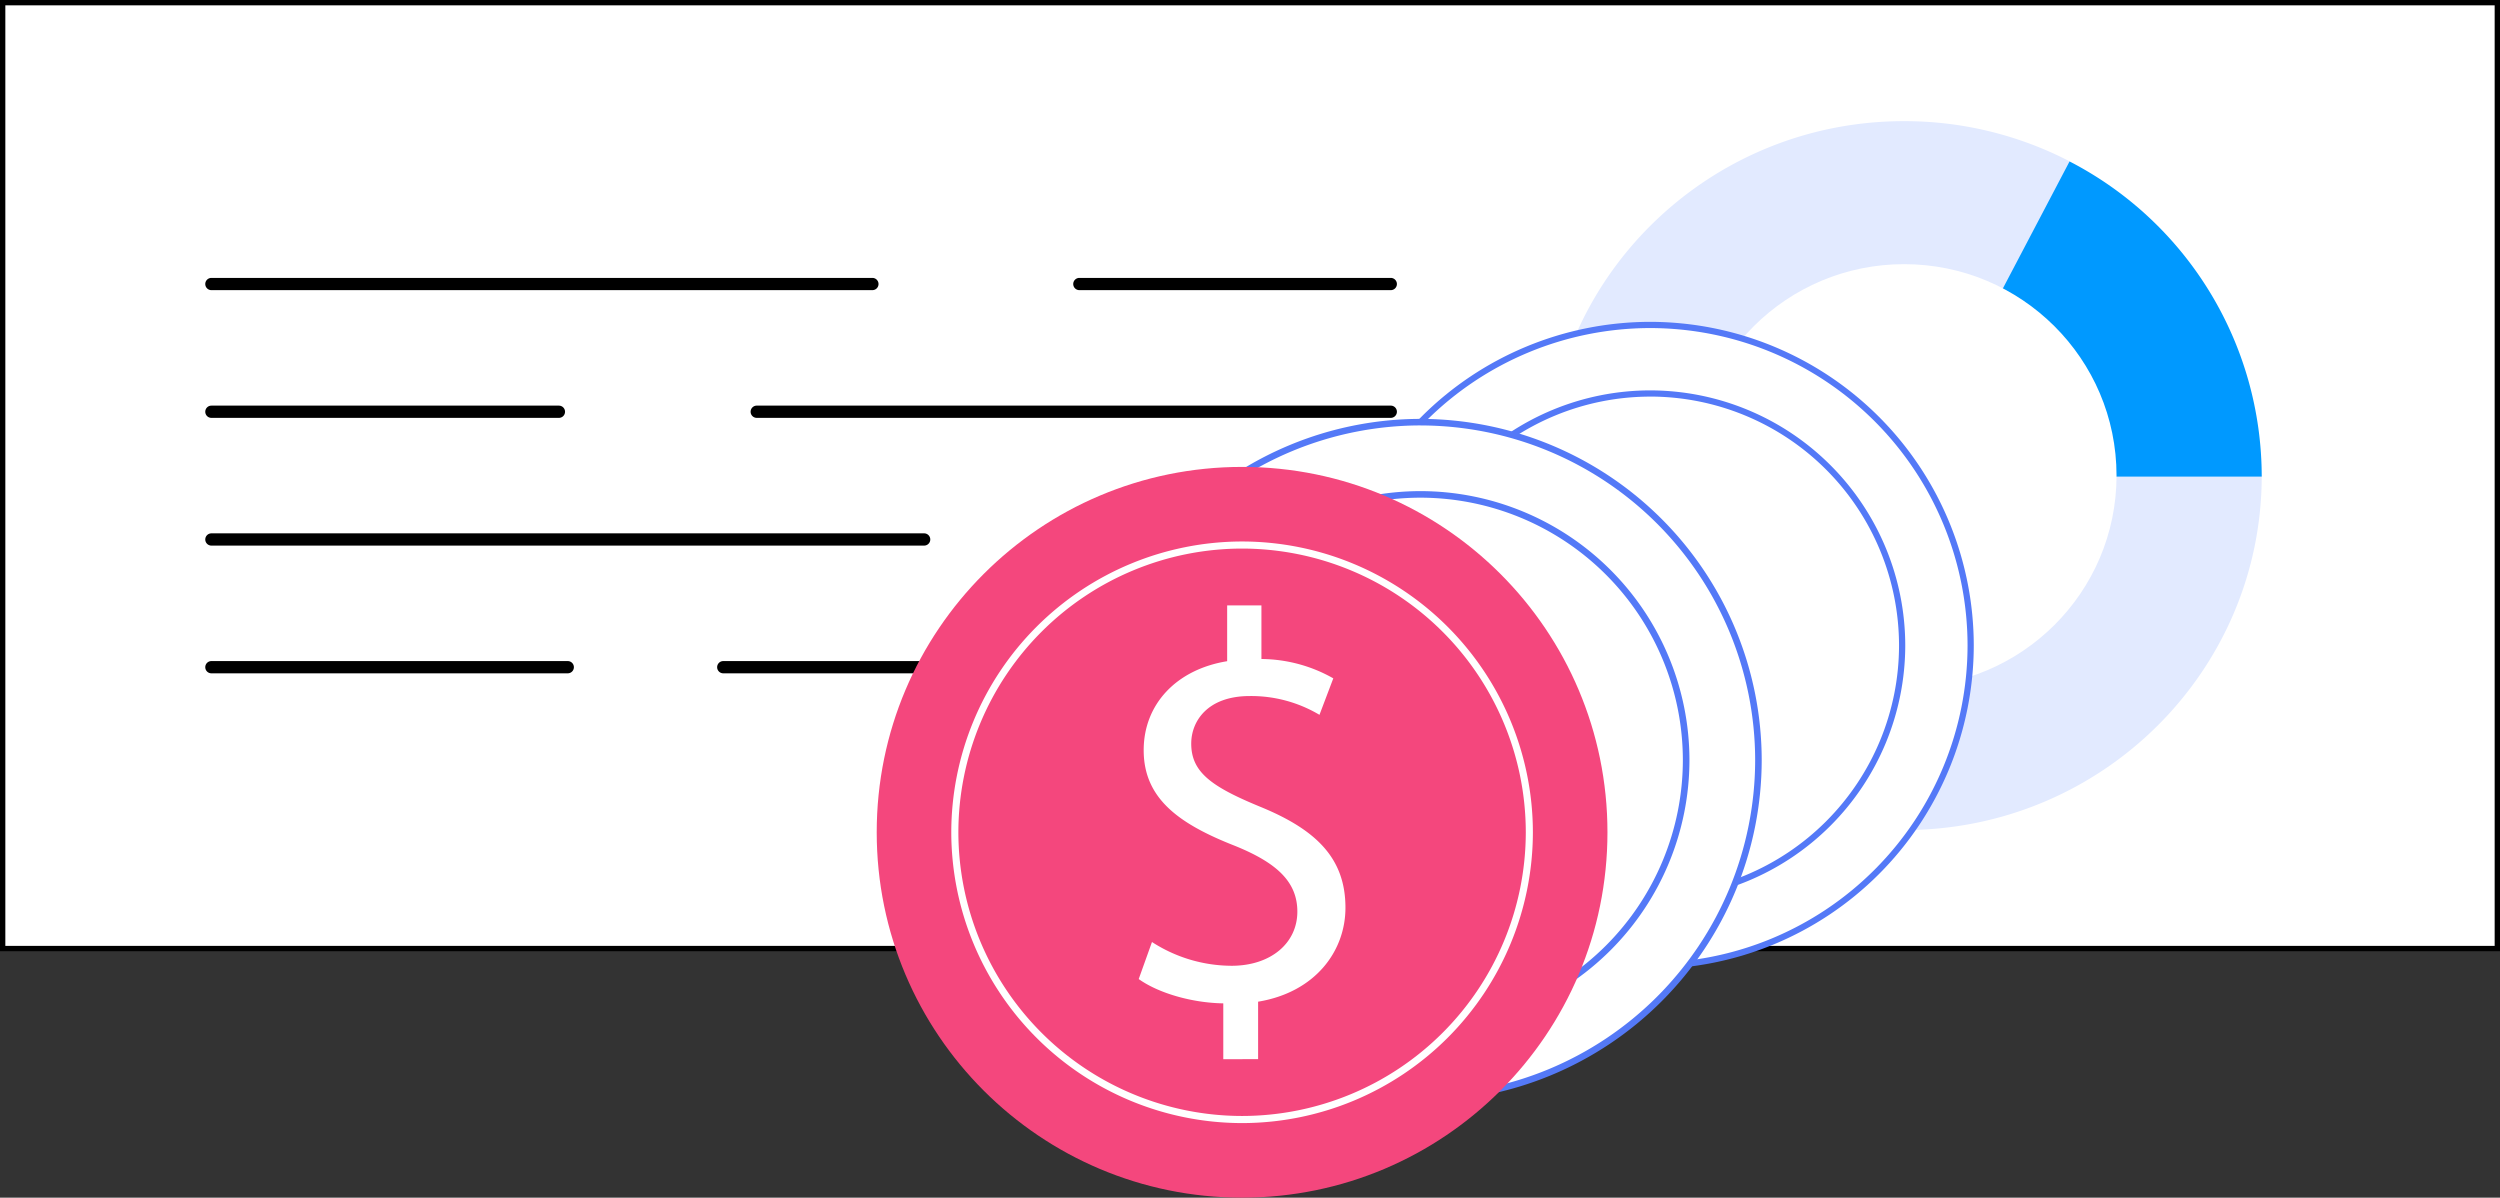 <?xml version="1.0" encoding="UTF-8"?> <svg xmlns="http://www.w3.org/2000/svg" width="468.317" height="224.353" viewBox="0 0 468.317 224.353"><rect x="0" y="0" width="468.317" height="224.353" fill="#333333" stroke="none"/><g id="Group_936" data-name="Group 936" transform="translate(-994.988 660.373)"><g id="Group_926" data-name="Group 926" transform="translate(994.145 -661.02)"><g id="Group_925" data-name="Group 925"><g id="Group_922" data-name="Group 922"><rect id="Rectangle_293" data-name="Rectangle 293" width="467.317" height="177.189" transform="translate(1.343 1.147)" fill="#fff" stroke="#000" stroke-width="1"></rect></g><g id="Group_923" data-name="Group 923" transform="translate(290.528 23.344)"><path id="Path_1446" data-name="Path 1446" d="M1344.68-571.28h67c0,36.67-29.995,66.4-67,66.4s-67-29.727-67-66.4,29.995-66.4,67-66.4a67.181,67.181,0,0,1,30.994,7.522Z" transform="translate(-1277.674 637.676)" fill="#fff"></path><path id="Path_1447" data-name="Path 1447" d="M1375.674-630.154l36,58.875c0,36.669-29.995,66.4-67,66.4s-67-29.727-67-66.4,29.994-66.4,67-66.4A67.181,67.181,0,0,1,1375.674-630.154Z" transform="translate(-1277.674 637.676)" fill="#e2eaff"></path><path id="Path_1448" data-name="Path 1448" d="M1375.672-630.133a66.521,66.521,0,0,1,36,59.037h-67Z" transform="translate(-1277.674 637.676)" fill="#09f"></path><ellipse id="Ellipse_116" data-name="Ellipse 116" cx="39.793" cy="39.609" rx="39.793" ry="39.609" transform="translate(27.213 26.788)" fill="#fff"></ellipse></g><g id="Group_924" data-name="Group 924" transform="translate(39.296 52.704)"><path id="Path_1449" data-name="Path 1449" d="M1158.412-605.838H1034.588a1.145,1.145,0,0,1-1.146-1.144v0a1.146,1.146,0,0,1,1.143-1.147h123.827a1.145,1.145,0,0,1,1.146,1.144v0a1.145,1.145,0,0,1-1.143,1.147Z" transform="translate(-1033.441 608.132)"></path><path id="Path_1450" data-name="Path 1450" d="M1255.519-605.838h-58.338a1.146,1.146,0,0,1-1.147-1.145v0a1.147,1.147,0,0,1,1.145-1.147h58.34a1.146,1.146,0,0,1,1.146,1.146h0a1.146,1.146,0,0,1-1.145,1.147Z" transform="translate(-1033.441 608.132)"></path><path id="Path_1451" data-name="Path 1451" d="M1099.688-581.912h-65.1a1.146,1.146,0,0,1-1.146-1.144v0a1.146,1.146,0,0,1,1.145-1.147h65.1a1.146,1.146,0,0,1,1.146,1.146h0a1.146,1.146,0,0,1-1.145,1.147Z" transform="translate(-1033.441 608.132)"></path><path id="Path_1452" data-name="Path 1452" d="M1255.519-581.912H1136.745a1.146,1.146,0,0,1-1.146-1.146h0a1.146,1.146,0,0,1,1.145-1.147h118.775a1.146,1.146,0,0,1,1.146,1.146h0a1.147,1.147,0,0,1-1.145,1.147Z" transform="translate(-1033.441 608.132)"></path><path id="Path_1453" data-name="Path 1453" d="M1168.107-557.984H1034.588a1.146,1.146,0,0,1-1.146-1.146h0a1.146,1.146,0,0,1,1.145-1.147h133.52a1.148,1.148,0,0,1,1.147,1.147A1.148,1.148,0,0,1,1168.107-557.984Z" transform="translate(-1033.441 608.132)"></path><path id="Path_1454" data-name="Path 1454" d="M1255.52-557.984h-52.835a1.148,1.148,0,0,1-1.147-1.147,1.148,1.148,0,0,1,1.147-1.147h52.835a1.147,1.147,0,0,1,1.146,1.147,1.146,1.146,0,0,1-1.145,1.147Z" transform="translate(-1033.441 608.132)"></path><path id="Path_1455" data-name="Path 1455" d="M1101.346-534.058h-66.759a1.146,1.146,0,0,1-1.146-1.146h0a1.146,1.146,0,0,1,1.145-1.147h66.76a1.146,1.146,0,0,1,1.146,1.146h0a1.146,1.146,0,0,1-1.145,1.147Z" transform="translate(-1033.441 608.132)"></path><path id="Path_1456" data-name="Path 1456" d="M1255.52-534.058H1130.475a1.146,1.146,0,0,1-1.146-1.146h0a1.146,1.146,0,0,1,1.145-1.147H1255.52a1.146,1.146,0,0,1,1.146,1.146h0a1.146,1.146,0,0,1-1.145,1.147Z" transform="translate(-1033.441 608.132)"></path></g></g></g><g id="Group_935" data-name="Group 935" transform="translate(1159.22 -600.083)"><g id="Group_929" data-name="Group 929" transform="translate(84.27)"><g id="Group_927" data-name="Group 927"><circle id="Ellipse_117" data-name="Ellipse 117" cx="60.037" cy="60.037" r="60.037" transform="translate(0.583 0.582)" fill="#fff"></circle><path id="Path_1457" data-name="Path 1457" d="M1264.251-450.965a60.688,60.688,0,0,1-60.619-60.619,60.688,60.688,0,0,1,60.619-60.619,60.688,60.688,0,0,1,60.619,60.619A60.688,60.688,0,0,1,1264.251-450.965Zm0-120.074a59.522,59.522,0,0,0-59.454,59.454,59.521,59.521,0,0,0,59.454,59.454,59.521,59.521,0,0,0,59.455-59.454,59.521,59.521,0,0,0-59.455-59.454Z" transform="translate(-1203.632 572.204)" fill="#5479f7"></path></g><g id="Group_928" data-name="Group 928" transform="translate(12.836 12.836)"><circle id="Ellipse_118" data-name="Ellipse 118" cx="47.201" cy="47.201" r="47.201" transform="translate(0.583 0.582)" fill="#fff"></circle><path id="Path_1458" data-name="Path 1458" d="M1266.049-462a47.837,47.837,0,0,1-47.784-47.783,47.837,47.837,0,0,1,47.784-47.784,47.838,47.838,0,0,1,47.783,47.784A47.837,47.837,0,0,1,1266.049-462Zm0-94.4a46.671,46.671,0,0,0-46.619,46.619,46.671,46.671,0,0,0,46.619,46.619,46.672,46.672,0,0,0,46.618-46.619A46.672,46.672,0,0,0,1266.049-556.406Z" transform="translate(-1218.265 557.57)" fill="#5479f7"></path></g></g><g id="Group_932" data-name="Group 932" transform="translate(37.937 18.175)"><g id="Group_930" data-name="Group 930"><circle id="Ellipse_119" data-name="Ellipse 119" cx="63.31" cy="63.31" r="63.31" transform="translate(0.614 0.614)" fill="#fff"></circle><path id="Path_1459" data-name="Path 1459" d="M1226.32-444.356A64,64,0,0,1,1162.4-508.28,64,64,0,0,1,1226.32-572.2a64,64,0,0,1,63.923,63.924A64,64,0,0,1,1226.32-444.356Zm0-126.62a62.767,62.767,0,0,0-62.7,62.7,62.766,62.766,0,0,0,62.7,62.7,62.766,62.766,0,0,0,62.695-62.7,62.765,62.765,0,0,0-62.695-62.695Z" transform="translate(-1162.396 572.204)" fill="#5479f7"></path></g><g id="Group_931" data-name="Group 931" transform="translate(13.534 13.536)"><circle id="Ellipse_120" data-name="Ellipse 120" cx="49.775" cy="49.775" r="49.775" transform="translate(0.615 0.613)" fill="#fff"></circle><path id="Path_1460" data-name="Path 1460" d="M1227.416-456.794a50.445,50.445,0,0,1-50.388-50.388,50.445,50.445,0,0,1,50.388-50.389,50.445,50.445,0,0,1,50.388,50.389A50.445,50.445,0,0,1,1227.416-456.794Zm0-99.549a49.216,49.216,0,0,0-49.164,49.16,49.216,49.216,0,0,0,49.159,49.16,49.215,49.215,0,0,0,49.159-49.16A49.216,49.216,0,0,0,1227.416-556.343Z" transform="translate(-1177.028 557.57)" fill="#5479f7"></path></g></g><g id="Group_934" data-name="Group 934" transform="translate(0 27.175)"><circle id="Ellipse_121" data-name="Ellipse 121" cx="68.444" cy="68.444" r="68.444" fill="#f4477d"></circle><path id="Path_1461" data-name="Path 1461" d="M1190.267-448.621a54.537,54.537,0,0,1-54.475-54.474,54.537,54.537,0,0,1,54.475-54.475,54.537,54.537,0,0,1,54.474,54.475A54.536,54.536,0,0,1,1190.267-448.621Zm0-107.622A53.207,53.207,0,0,0,1137.12-503.1a53.207,53.207,0,0,0,53.147,53.147,53.205,53.205,0,0,0,53.146-53.147A53.207,53.207,0,0,0,1190.267-556.243Z" transform="translate(-1121.823 571.54)" fill="#fff"></path><g id="Group_933" data-name="Group 933" transform="translate(49.079 25.937)"><path id="Path_1462" data-name="Path 1462" d="M1186.745-460.588v-10.459c-6.005-.1-12.218-1.967-15.843-4.556l2.485-6.938a27.616,27.616,0,0,0,14.911,4.453c7.352,0,12.322-4.246,12.322-10.148,0-5.7-4.037-9.216-11.7-12.323-10.563-4.142-17.086-8.9-17.086-17.914,0-8.595,6.11-15.119,15.637-16.671V-545.6h6.419v10.044a27.637,27.637,0,0,1,13.463,3.624l-2.59,6.835a25.025,25.025,0,0,0-13.047-3.521c-7.973,0-10.976,4.764-10.976,8.906,0,5.384,3.831,8.076,12.839,11.8,10.666,4.349,16.051,9.734,16.051,18.95,0,8.181-5.7,15.844-16.361,17.6V-460.6Z" transform="translate(-1170.902 545.603)" fill="#fff"></path></g></g></g></g></svg> 